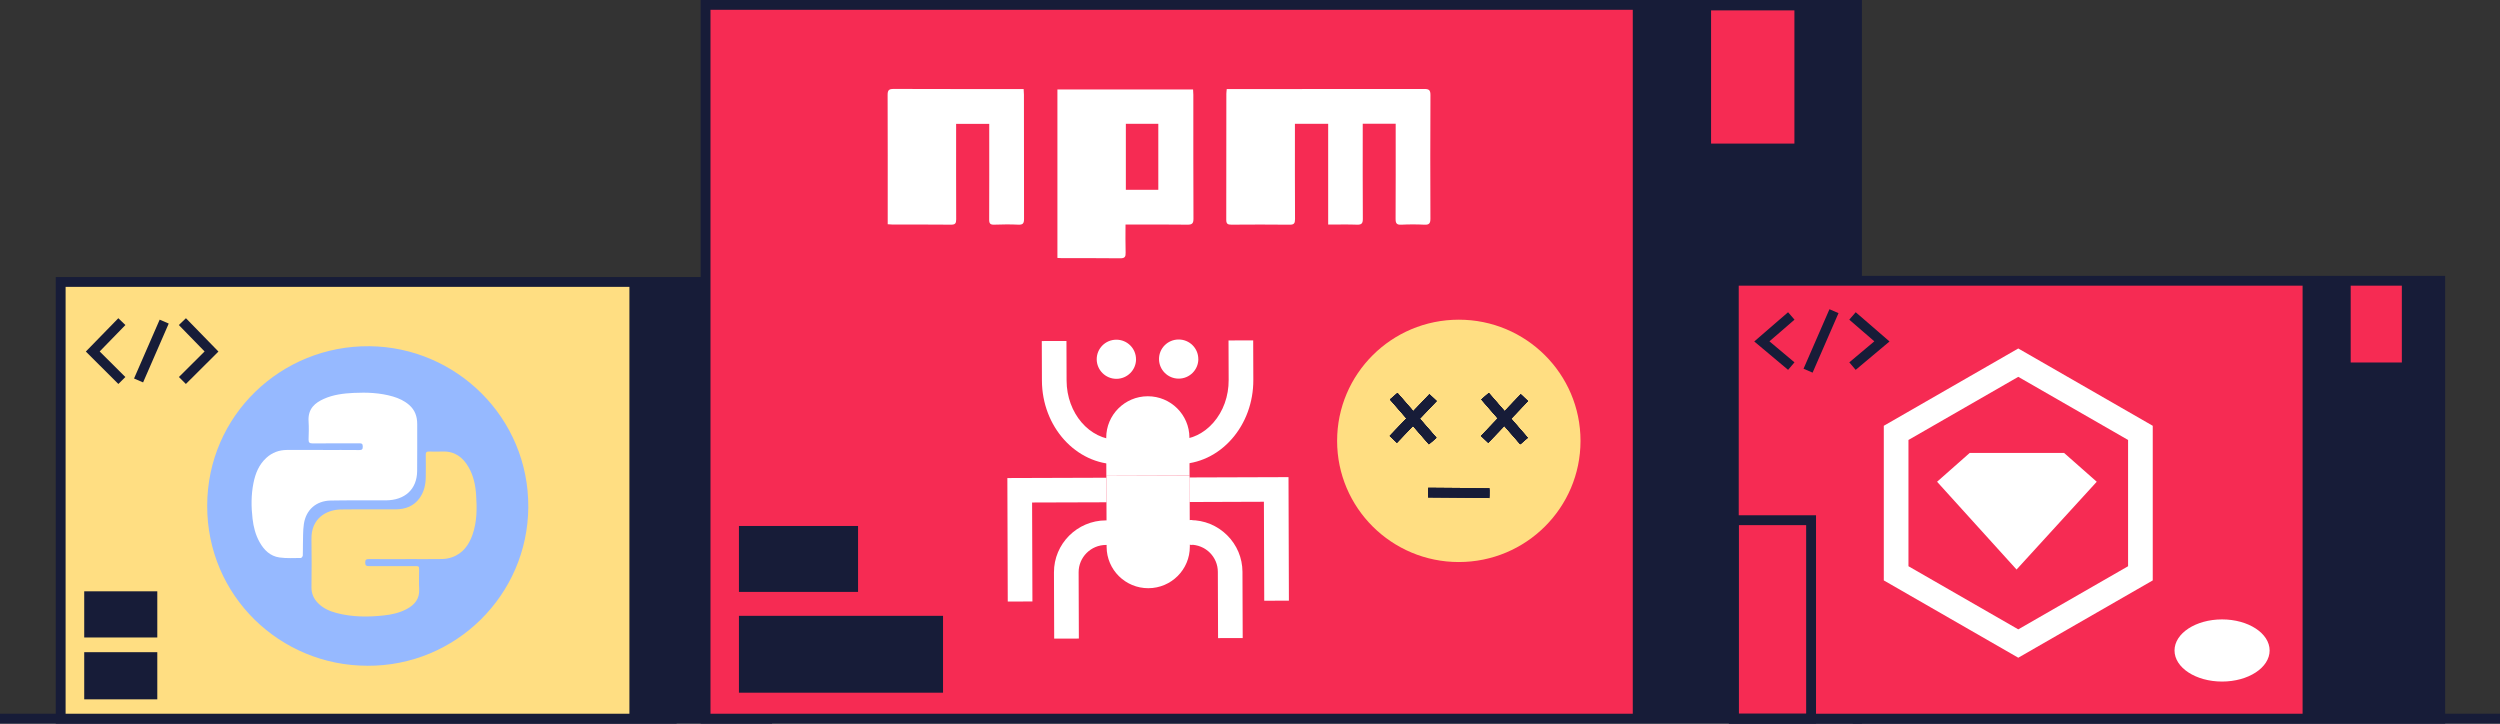 <svg width="577" height="167" viewBox="0 0 577 167" fill="none" xmlns="http://www.w3.org/2000/svg">
<rect x="0" y="0" width="577" height="167" fill="#333333" stroke="none"/>
<g clip-path="url(#clip0_207_2923)">
<path d="M577.007 164.733H427.607V167H577.007V164.733Z" fill="#171C38"/>
<path d="M156.163 164.733H0V167H156.163V164.733Z" fill="#171C38"/>
<path d="M145.316 64.799H14.004V165.866H145.316V64.799Z" fill="#FFDE82"/>
<path d="M177.051 64.799H145.316V165.866H177.051V64.799Z" fill="#171C38"/>
<path d="M36.304 150.524H19.439V161.407H36.304V150.524Z" fill="#171C38"/>
<path d="M36.304 136.475H19.439V147.131H36.304V136.475Z" fill="#171C38"/>
<path d="M169.492 105.655H151.769V115.457H169.492V105.655Z" fill="#171C38"/>
<path d="M27.317 88.62L19.811 81.138L27.31 73.445L28.942 75.017L23.006 81.115L28.934 87.018L27.317 88.62Z" fill="#171C38"/>
<path d="M42.901 88.62L41.291 87.018L47.22 81.115L41.276 75.017L42.916 73.445L50.415 81.138L42.901 88.62Z" fill="#171C38"/>
<path d="M36.851 73.775L30.936 87.358L33.026 88.26L38.941 74.677L36.851 73.775Z" fill="#171C38"/>
<path d="M84.791 153.653C64.745 153.653 47.773 137.616 47.819 116.689C47.864 95.83 64.942 79.71 85.277 79.906C105.254 80.095 122.059 96.352 121.93 117.067C121.801 137.306 105.201 153.759 84.798 153.661L84.791 153.653ZM93.649 129.031C96.434 129.038 99.22 129.068 102.006 129.023C102.78 129.008 103.592 128.872 104.328 128.615C106.81 127.738 108.199 125.819 109.042 123.446C110.112 120.423 110.097 117.294 109.884 114.157C109.733 111.95 109.277 109.797 108.161 107.847C106.833 105.519 104.928 104.106 102.104 104.212C101.072 104.249 100.04 104.242 99.007 104.212C98.438 104.196 98.256 104.408 98.264 104.96C98.286 106.706 98.302 108.451 98.264 110.197C98.233 111.92 97.854 113.568 96.814 114.996C95.493 116.81 93.588 117.528 91.432 117.551C87.205 117.596 82.977 117.52 78.757 117.581C75.166 117.634 71.804 119.75 71.887 124.398C71.956 128.124 71.918 131.857 71.887 135.583C71.88 136.989 72.388 138.145 73.337 139.135C74.536 140.39 76.07 141.07 77.717 141.493C81.269 142.423 84.889 142.438 88.51 142.052C90.355 141.856 92.161 141.47 93.823 140.594C95.706 139.604 96.882 138.198 96.746 135.923C96.662 134.495 96.73 133.059 96.73 131.623C96.73 130.678 96.708 130.656 95.766 130.656C92.237 130.656 88.707 130.64 85.178 130.663C84.548 130.663 84.282 130.512 84.29 129.824C84.29 129.159 84.555 129.031 85.148 129.038C87.979 129.061 90.817 129.046 93.649 129.046V129.031Z" fill="#96B9FF"/>
<path d="M74.56 103.864V103.849C71.774 103.849 68.988 103.826 66.203 103.849C64.411 103.864 62.817 104.446 61.481 105.663C59.758 107.235 58.939 109.275 58.498 111.497C57.952 114.218 57.967 116.954 58.286 119.697C58.506 121.609 58.969 123.453 59.925 125.146C60.943 126.96 62.37 128.358 64.48 128.66C66.104 128.895 67.781 128.789 69.436 128.781C69.596 128.781 69.869 128.426 69.884 128.23C69.937 127.444 69.884 126.65 69.914 125.864C69.968 124.216 69.891 122.554 70.134 120.936C70.62 117.657 72.973 115.593 76.298 115.525C80.548 115.442 84.799 115.503 89.049 115.48C93.475 115.457 96.222 112.918 96.275 108.754C96.321 105.118 96.275 101.483 96.291 97.856C96.291 96.148 95.782 94.659 94.477 93.502C93.384 92.535 92.086 91.923 90.689 91.515C87.721 90.653 84.685 90.532 81.634 90.683C79.288 90.797 76.951 91.076 74.764 92.051C72.806 92.928 71.015 94.258 71.22 97.266C71.311 98.649 71.265 100.04 71.22 101.423C71.205 102.095 71.41 102.337 72.115 102.337C75.721 102.307 79.319 102.337 82.924 102.315C83.486 102.315 83.729 102.42 83.729 103.055C83.729 103.675 83.569 103.887 82.924 103.871C80.138 103.841 77.353 103.856 74.567 103.856L74.56 103.864Z" fill="white"/>
<path d="M178.182 167H12.865V63.945H178.182V166.992V167ZM15.142 164.733H175.905V66.212H15.142V164.725V164.733Z" fill="#171C38"/>
<path d="M415.289 162.602H413.012V83.36H425.634V85.627H415.289V162.602Z" fill="#F62B53"/>
<path d="M376.867 1.134H162.843V165.866H376.867V1.134Z" fill="#F62B53"/>
<path d="M428.587 1.134H376.866V165.866H428.587V1.134Z" fill="#171C38"/>
<path d="M217.652 142.135H170.547V159.873H217.652V142.135Z" fill="#171C38"/>
<path d="M198.039 121.397H170.547V136.611H198.039V121.397Z" fill="#171C38"/>
<path d="M414.15 2.396H394.916V33.14H414.15V2.396Z" fill="#F62B53"/>
<path d="M255.354 109.829L274.557 109.766L274.612 126.166C274.629 131.441 270.34 135.74 265.042 135.758C259.744 135.775 255.426 131.505 255.408 126.229L255.354 109.829Z" fill="white"/>
<path d="M264.886 91.456C270.184 91.438 274.502 95.709 274.519 100.984L274.549 109.766L255.345 109.83L255.316 101.048C255.298 95.773 259.588 91.473 264.886 91.456Z" fill="white"/>
<path d="M232.59 138.84L232.499 110.333L255.376 110.258L255.391 115.926L238.207 115.979L238.283 138.818L232.59 138.84Z" fill="white"/>
<path d="M243.307 147.396L243.254 132.114C243.231 125.509 248.613 120.128 255.239 120.105L275.186 120.037L275.202 125.705L255.254 125.773C251.763 125.781 248.932 128.623 248.947 132.099L249 147.38L243.307 147.396Z" fill="white"/>
<path d="M291.786 138.651L291.71 115.805L274.534 115.865L274.511 110.197L297.388 110.122L297.479 138.629L291.786 138.651Z" fill="white"/>
<path d="M271.9 107.121L271.885 101.453C274.951 101.446 277.843 100.055 280.044 97.546C282.337 94.931 283.589 91.432 283.574 87.706L283.543 78.576L289.236 78.561L289.267 87.691C289.282 92.8 287.528 97.621 284.333 101.279C281.046 105.035 276.629 107.114 271.9 107.129V107.121Z" fill="white"/>
<path d="M257.918 107.167C248.332 107.167 240.514 98.506 240.476 87.842L240.445 78.712L246.138 78.697L246.168 87.827C246.191 95.377 251.459 101.498 257.918 101.498H257.949L257.964 107.167H257.911H257.918Z" fill="white"/>
<path d="M281.13 147.275L281.077 131.993C281.077 130.308 280.409 128.728 279.21 127.542C278.011 126.355 276.394 125.713 274.724 125.713L274.701 120.045H274.739C277.935 120.045 280.94 121.277 283.21 123.521C285.487 125.773 286.747 128.781 286.762 131.978L286.815 147.26L281.123 147.275H281.13Z" fill="white"/>
<path d="M262.199 82.907C262.207 85.386 260.188 87.426 257.675 87.434C255.163 87.441 253.136 85.408 253.121 82.929C253.114 80.428 255.133 78.41 257.645 78.402C260.157 78.395 262.184 80.405 262.192 82.907H262.199Z" fill="white"/>
<path d="M276.576 82.861C276.584 85.34 274.565 87.381 272.052 87.388C269.54 87.396 267.513 85.363 267.498 82.884C267.49 80.382 269.509 78.365 272.022 78.357C274.534 78.35 276.561 80.36 276.568 82.861H276.576Z" fill="white"/>
<path d="M336.698 73.785H336.691C321.18 73.785 308.606 86.304 308.606 101.748V101.755C308.606 117.199 321.18 129.718 336.691 129.718H336.698C352.209 129.718 364.782 117.199 364.782 101.755V101.748C364.782 86.304 352.209 73.785 336.698 73.785Z" fill="#FFDE82"/>
<path d="M343.363 90.942L342.158 91.981L351.132 102.3L352.337 101.261L343.363 90.942Z" fill="#171D38"/>
<path d="M351.224 91.23L342.071 100.836L343.228 101.928L352.38 92.322L351.224 91.23Z" fill="#171D38"/>
<path d="M343.363 90.942L342.158 91.981L351.132 102.3L352.337 101.261L343.363 90.942Z" fill="white"/>
<path d="M343.363 90.942L342.158 91.981L351.132 102.3L352.337 101.261L343.363 90.942Z" fill="white"/>
<path d="M351.224 91.23L342.071 100.836L343.228 101.928L352.38 92.322L351.224 91.23Z" fill="white"/>
<path d="M351.224 91.23L342.071 100.836L343.228 101.928L352.38 92.322L351.224 91.23Z" fill="white"/>
<path d="M322.282 90.941L321.077 91.98L330.051 102.298L331.256 101.259L322.282 90.941Z" fill="#171D38"/>
<path d="M330.156 91.229L321.004 100.835L322.16 101.928L331.313 92.322L330.156 91.229Z" fill="#171D38"/>
<path d="M322.282 90.941L321.077 91.98L330.051 102.298L331.256 101.259L322.282 90.941Z" fill="white"/>
<path d="M322.282 90.941L321.077 91.98L330.051 102.298L331.256 101.259L322.282 90.941Z" fill="white"/>
<path d="M330.156 91.229L321.004 100.835L322.16 101.928L331.313 92.322L330.156 91.229Z" fill="white"/>
<path d="M330.156 91.229L321.004 100.835L322.16 101.928L331.313 92.322L330.156 91.229Z" fill="white"/>
<path d="M329.617 112.901L329.604 114.489L343.767 114.607L343.78 113.02L329.617 112.901Z" fill="#171C38"/>
<path d="M343.622 90.72L341.9 92.204L350.874 102.522L352.595 101.038L343.622 90.72Z" fill="#171C38"/>
<path d="M343.622 90.72L341.9 92.204L350.874 102.522L352.595 101.038L343.622 90.72Z" fill="#171C38"/>
<path d="M350.985 91.008L341.836 100.617L343.489 102.177L352.637 92.567L350.985 91.008Z" fill="#171C38"/>
<path d="M350.985 91.008L341.836 100.617L343.489 102.177L352.637 92.567L350.985 91.008Z" fill="#171C38"/>
<path d="M343.622 90.72L341.9 92.204L350.874 102.522L352.595 101.038L343.622 90.72Z" fill="#171C38"/>
<path d="M343.622 90.72L341.9 92.204L350.874 102.522L352.595 101.038L343.622 90.72Z" fill="#171C38"/>
<path d="M350.985 91.008L341.836 100.617L343.489 102.177L352.637 92.567L350.985 91.008Z" fill="#171C38"/>
<path d="M350.985 91.008L341.836 100.617L343.489 102.177L352.637 92.567L350.985 91.008Z" fill="#171C38"/>
<path d="M343.622 90.72L341.9 92.204L350.874 102.522L352.595 101.038L343.622 90.72Z" fill="#171C38"/>
<path d="M343.622 90.72L341.9 92.204L350.874 102.522L352.595 101.038L343.622 90.72Z" fill="#171C38"/>
<path d="M350.985 91.008L341.836 100.617L343.489 102.177L352.637 92.567L350.985 91.008Z" fill="#171C38"/>
<path d="M350.985 91.008L341.836 100.617L343.489 102.177L352.637 92.567L350.985 91.008Z" fill="#171C38"/>
<path d="M322.541 90.719L320.819 92.203L329.793 102.521L331.514 101.037L322.541 90.719Z" fill="#171C38"/>
<path d="M322.541 90.719L320.819 92.203L329.793 102.521L331.514 101.037L322.541 90.719Z" fill="#171C38"/>
<path d="M329.908 91.005L320.759 100.614L322.411 102.174L331.56 92.565L329.908 91.005Z" fill="#171C38"/>
<path d="M329.908 91.005L320.759 100.614L322.411 102.174L331.56 92.565L329.908 91.005Z" fill="#171C38"/>
<path d="M322.541 90.719L320.819 92.203L329.793 102.521L331.514 101.037L322.541 90.719Z" fill="#171C38"/>
<path d="M322.541 90.719L320.819 92.203L329.793 102.521L331.514 101.037L322.541 90.719Z" fill="#171C38"/>
<path d="M329.908 91.005L320.759 100.614L322.411 102.174L331.56 92.565L329.908 91.005Z" fill="#171C38"/>
<path d="M329.908 91.005L320.759 100.614L322.411 102.174L331.56 92.565L329.908 91.005Z" fill="#171C38"/>
<path d="M322.541 90.719L320.819 92.203L329.793 102.521L331.514 101.037L322.541 90.719Z" fill="#171C38"/>
<path d="M322.541 90.719L320.819 92.203L329.793 102.521L331.514 101.037L322.541 90.719Z" fill="#171C38"/>
<path d="M329.908 91.005L320.759 100.614L322.411 102.174L331.56 92.565L329.908 91.005Z" fill="#171C38"/>
<path d="M329.908 91.005L320.759 100.614L322.411 102.174L331.56 92.565L329.908 91.005Z" fill="#171C38"/>
<path d="M329.62 112.561L329.601 114.829L343.764 114.947L343.783 112.68L329.62 112.561Z" fill="#171C38"/>
<path d="M329.62 112.561L329.601 114.829L343.764 114.947L343.783 112.68L329.62 112.561Z" fill="#171C38"/>
<path d="M322.132 28.56H314.519V30.041C314.519 36.873 314.497 43.698 314.542 50.53C314.542 51.588 314.231 51.883 313.191 51.853C311.043 51.777 308.887 51.83 306.542 51.83V28.575H298.868C298.868 29.082 298.868 29.52 298.868 29.966C298.868 36.836 298.853 43.698 298.891 50.568C298.891 51.535 298.671 51.875 297.638 51.86C293.168 51.807 288.697 51.822 284.226 51.853C283.391 51.853 283.02 51.694 283.02 50.742C283.05 41.045 283.035 31.349 283.042 21.652C283.042 21.32 283.095 20.995 283.133 20.557H284.447C299.187 20.557 313.927 20.564 328.668 20.534C329.761 20.534 330.155 20.73 330.148 21.94C330.095 31.447 330.102 40.955 330.14 50.462C330.14 51.535 329.867 51.913 328.759 51.86C326.983 51.769 325.191 51.769 323.415 51.86C322.315 51.921 322.102 51.497 322.102 50.5C322.14 43.668 322.125 36.843 322.125 30.011C322.125 29.565 322.125 29.119 322.125 28.568L322.132 28.56Z" fill="white"/>
<path d="M259.77 51.83C259.77 54.097 259.725 56.206 259.793 58.307C259.823 59.252 259.619 59.622 258.556 59.614C254.085 59.554 249.614 59.592 245.151 59.584C244.817 59.584 244.476 59.554 244.051 59.531V20.647H275.361C275.384 21.055 275.422 21.456 275.422 21.857C275.422 31.402 275.406 40.94 275.452 50.485C275.452 51.603 275.11 51.868 274.04 51.853C269.759 51.792 265.478 51.83 261.197 51.83C260.787 51.83 260.37 51.83 259.778 51.83H259.77ZM267.338 43.804V28.575H259.846V43.804H267.338Z" fill="white"/>
<path d="M204.885 51.754C204.885 51.014 204.885 50.485 204.885 49.963C204.885 40.607 204.9 31.251 204.862 21.894C204.862 20.783 205.189 20.526 206.267 20.526C215.815 20.564 225.364 20.549 234.912 20.549C235.322 20.549 235.732 20.549 236.256 20.549C236.286 21.063 236.324 21.463 236.324 21.864C236.324 31.409 236.317 40.955 236.347 50.5C236.347 51.505 236.127 51.906 235.034 51.853C233.182 51.762 231.322 51.785 229.462 51.853C228.567 51.883 228.294 51.596 228.301 50.696C228.332 43.789 228.316 36.889 228.316 29.981C228.316 29.535 228.316 29.097 228.316 28.583H220.673C220.673 29.036 220.673 29.475 220.673 29.905C220.673 36.813 220.658 43.713 220.688 50.621C220.688 51.535 220.468 51.868 219.496 51.853C215.026 51.807 210.555 51.83 206.084 51.83C205.72 51.83 205.356 51.785 204.885 51.754Z" fill="white"/>
<path d="M429.725 167H161.704V0H429.733V167H429.725ZM163.974 164.733H427.448V2.267H163.981V164.733H163.974Z" fill="#171C38"/>
<path d="M531.473 64.799H400.161V165.866H531.473V64.799Z" fill="#F62B53"/>
<path d="M563.209 64.799H531.474V165.866H563.209V64.799Z" fill="#171C38"/>
<path d="M554.343 64.799H542.54V83.662H554.343V64.799Z" fill="#F62B53"/>
<path d="M465.817 151.802L434.78 133.958V98.271L465.817 80.428L496.854 98.271V133.958L465.817 151.802ZM440.473 130.686L465.817 145.257L491.161 130.686V101.544L465.817 86.973L440.473 101.544V130.686Z" fill="white"/>
<path d="M465.423 131.449L447.077 111.187L454.599 104.544H476.399L483.928 111.187L465.423 131.449Z" fill="white"/>
<path d="M412.692 85.363L404.882 78.811L412.685 72.062L414.172 73.777L408.389 78.78L414.165 83.632L412.692 85.363Z" fill="#171C38"/>
<path d="M428.291 85.363L426.818 83.632L432.594 78.78L426.811 73.777L428.298 72.062L436.101 78.811L428.291 85.363Z" fill="#171C38"/>
<path d="M422.239 71.369L416.258 85.105L418.347 86.007L424.328 72.271L422.239 71.369Z" fill="#171C38"/>
<path d="M564.339 167H399.022V63.665H564.339V167ZM401.3 164.733H562.062V65.932H401.3V164.733Z" fill="#171C38"/>
<path d="M419.137 167H399.022V118.926H419.137V167ZM401.3 164.733H416.86V121.193H401.3V164.733Z" fill="#171C38"/>
<path d="M512.854 157.304C518.916 157.304 523.83 154.093 523.83 150.131C523.83 146.17 518.916 142.959 512.854 142.959C506.793 142.959 501.879 146.17 501.879 150.131C501.879 154.093 506.793 157.304 512.854 157.304Z" fill="white"/>
</g>
<defs>
<clipPath id="clip0_207_2923">
<rect width="577" height="167" fill="white"/>
</clipPath>
</defs>
</svg>
